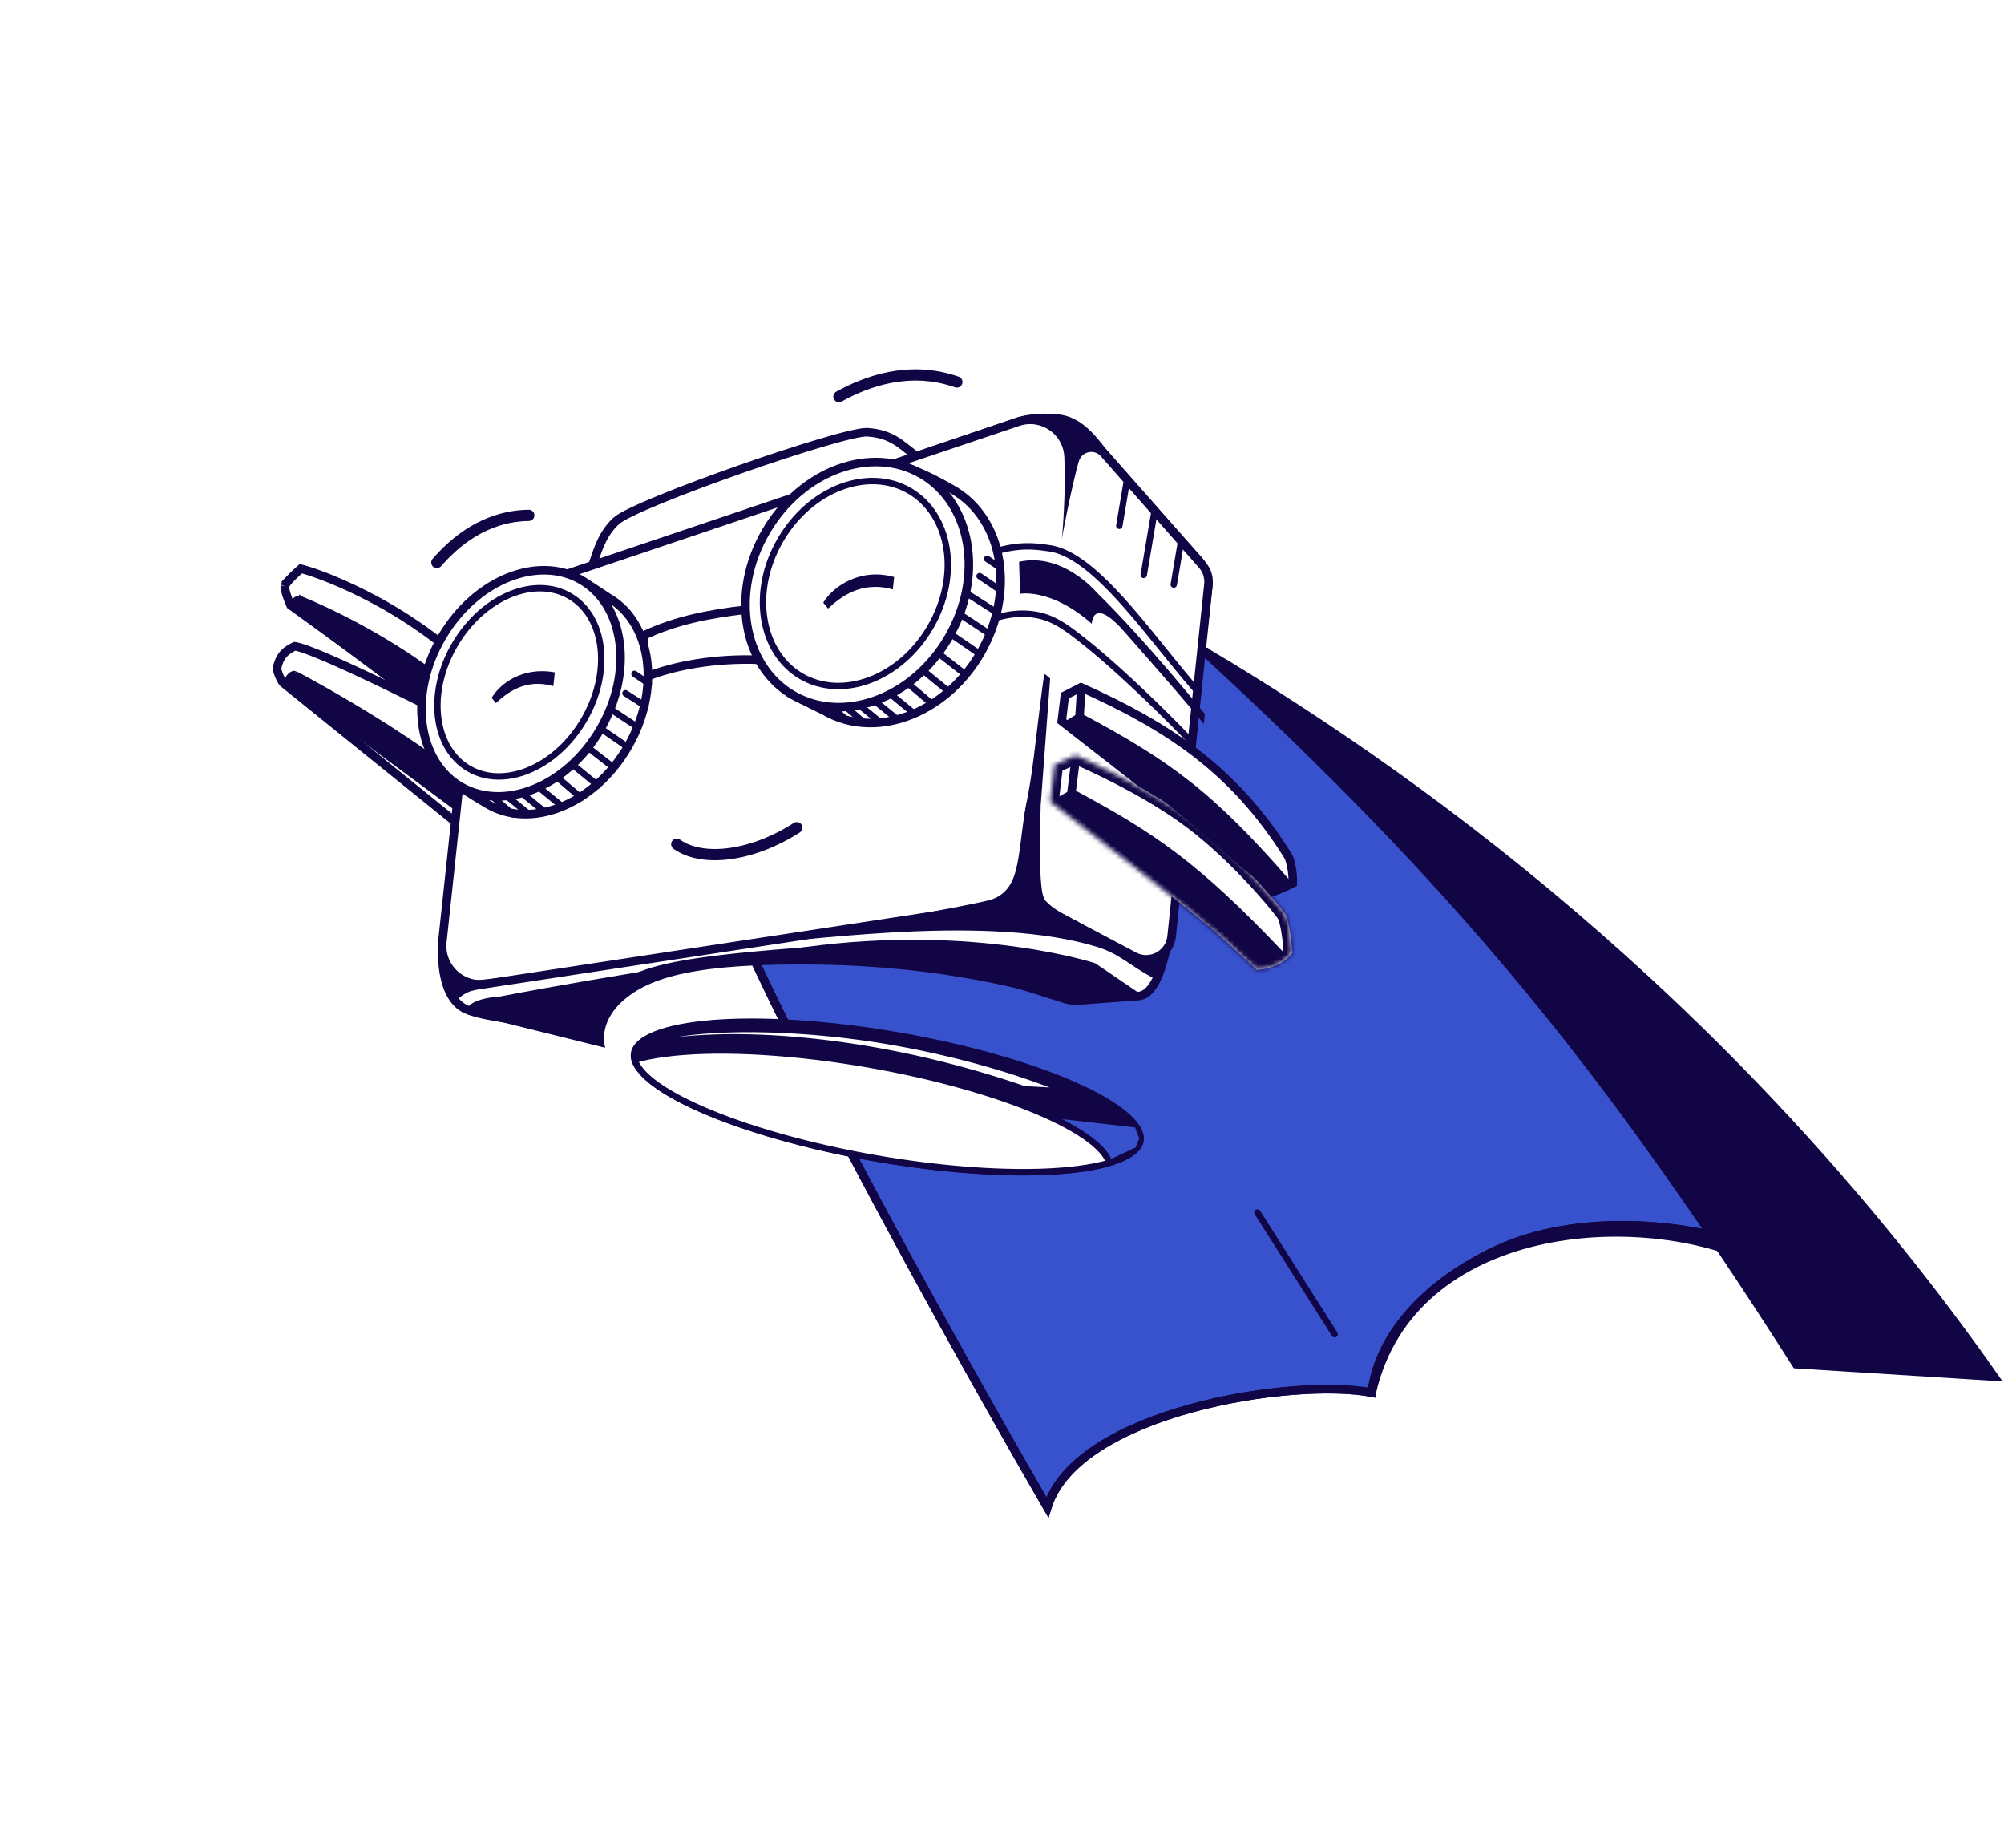<svg width="423" height="390" viewBox="0 0 423 390" fill="none" xmlns="http://www.w3.org/2000/svg"><path d="M315.829 263.854c17.336-8.126 40.367-5.443 51.825-1.337l-22.383-46.542-90.645-78.307c-36.405 2.102-107.468 12.589-108.227 29.2-.759 16.611 49.463 107.743 74.669 151.232 6.27-20.239 51.888-27.386 68.474-24.193 1.445-11.982 11.285-23.021 26.287-30.053z" fill="#3852CE" stroke="#110545" stroke-width="1.802"/><path fill-rule="evenodd" clip-rule="evenodd" d="M149.171 160.261c-2.179 1.964-3.561 4.153-3.672 6.566-.103 2.255.649 5.633 2 9.802 1.362 4.205 3.372 9.326 5.876 15.119 5.007 11.586 12.012 25.914 19.821 41.069 15.62 30.313 34.485 63.982 47.093 85.735l1.031 1.78.609-1.965c1.48-4.777 5.312-8.869 10.637-12.276 5.316-3.401 12.032-6.062 19.11-8.006 14.181-3.895 29.584-4.855 37.696-3.293l.949.183.116-.96c8.155-35.304 55.662-38.822 80.561-26.74l-24.996-51.86-91.062-78.668-.365.021c-18.241 1.053-45.157 4.206-67.624 9.179-11.227 2.486-21.391 5.436-28.815 8.827-3.709 1.694-6.782 3.52-8.965 5.487zm105.143-21.672l90.227 77.945 21.38 44.457c-5.732-1.772-13.559-3.142-21.959-3.293-9.442-.17-19.682 1.2-28.514 5.34-14.772 6.924-24.786 17.785-26.67 29.82-8.658-1.391-23.75-.309-37.58 3.489-7.183 1.974-14.084 4.695-19.603 8.226-4.866 3.114-8.727 6.901-10.703 11.424-12.582-21.764-30.881-54.484-46.094-84.005-7.802-15.141-14.786-29.428-19.769-40.959-2.492-5.767-4.478-10.831-5.816-14.959-1.349-4.164-2-7.267-1.913-9.165.079-1.74 1.083-3.512 3.078-5.309 1.99-1.794 4.879-3.529 8.507-5.187 7.252-3.313 17.272-6.23 28.456-8.706 22.206-4.916 48.816-8.049 66.973-9.118z" fill="#110545"/><path d="M379.148 287.895l41.741 2.622c-51.746-73.702-115.585-122.858-166.906-153.199 53.068 48.903 84.011 85.956 125.165 150.577z" fill="#110545" stroke="#110545" stroke-width="1.802"/><path d="M281.71 281.573l-16.289-25.677" stroke="#110545" stroke-width="1.352" stroke-linecap="round"/><path d="M96.364 138.578l-7.494 9.412-1.064-1.096-.055-.056-.064-.046L61.33 127.73a24.152 24.152 0 01-.82-2.133 10.88 10.88 0 01-.33-1.22c-.076-.379-.08-.604-.065-.699v-.001a.913.913 0 01.073-.163c.063-.115.157-.259.284-.43.255-.343.607-.74 1.009-1.156a31.908 31.908 0 012.027-1.898c2.344.595 8.222 2.597 15.885 6.711 4.075 2.188 7.932 4.696 11.037 6.961 2.673 1.95 4.752 3.692 5.934 4.876zm-36.796-.2c.547-.734 1.36-1.389 2.661-1.985.383.05 1.059.228 2.043.568 1.12.387 2.533.944 4.16 1.632 3.252 1.374 7.319 3.249 11.53 5.267 8.046 3.857 16.58 8.216 20.894 10.555l-3.771 19.816-37.322-30.124c-.494-.625-1.05-1.823-1.31-2.953.233-1.149.565-2.037 1.115-2.776z" fill="#fff" stroke="#110545" stroke-width="1.802"/><path d="M61.731 142.148c-.356.149-.91.57-1.435 1.767l44.152 32.726a9.643 9.643 0 001.713-.165c.942-.181 1.985-.542 2.73-1.236a10.968 10.968 0 00-.372-.507c-.434-.561-1.164-1.426-2.334-2.616-2.342-2.38-6.441-6.058-13.452-11.209-7.008-5.15-14.622-9.863-20.49-13.29a289.891 289.891 0 00-7.186-4.067 226.55 226.55 0 00-2.053-1.109c-.238-.127-.422-.223-.545-.288l-.14-.074-.007-.004a.72.72 0 00-.115-.015 1.045 1.045 0 00-.466.087zm41.867 17.432l.074.054.047.079.901 1.479a14.653 14.653 0 001.555-.145c.888-.132 1.856-.368 2.556-.77a11.082 11.082 0 00-.224-.418 26.714 26.714 0 00-1.498-2.343c-1.457-2.067-3.924-5.122-7.946-9.04-8.029-7.822-22.047-16.588-35.37-22.104l-.046-.019-.035-.024-.002-.001a.926.926 0 00-.178-.076c-.13-.041-.31-.07-.52-.026-.366.077-.99.419-1.599 1.791l42.285 31.563z" fill="#110545" stroke="#110545" stroke-width=".949"/><g opacity=".5" filter="url(#filter0_f_2188_9311)"><path d="M227.956 102.76s.244-3.65-2.049-4.36c-2.298-.71-3.233.854-3.393 3.773l-7.986 73.966s4.123-2.973 5.368 1.482l8.065-74.861h-.005z" fill="#fff"/><path d="M227.483 102.729l-.009.125-7.868 73.025a2.95 2.95 0 00-.824-.772c-.689-.426-1.446-.471-2.11-.366-.6.094-1.153.313-1.572.518l7.886-73.035.001-.012.001-.013c.079-1.442.348-2.431.789-2.974.209-.258.456-.415.756-.482.31-.07.712-.05 1.234.11l1.716 3.876zm0 0h0m0 0h0m0 0v-.001m0 .001v-.001m0 0h0m0 0h0m0 0h0v-.006l.001-.025.004-.106a6.929 6.929 0 00-.159-1.64c-.216-.956-.669-1.82-1.562-2.097l1.716 3.874z" stroke="#110545" stroke-width=".949"/></g><path d="M134.667 225.524h0c-.726-1.021-1.051-1.937-1.062-2.748-.011-.801.284-1.555.9-2.266 1.258-1.451 3.823-2.68 7.601-3.564 7.519-1.761 19.477-2.078 34.097-.503 14.608 1.574 29.063 4.735 40.621 8.569 5.778 1.917 10.823 4 14.796 6.131 3.985 2.138 6.842 4.3 8.302 6.354l-105.255-11.973zm0 0c1.459 2.054 4.315 4.215 8.3 6.353 3.972 2.131 9.016 4.214 14.794 6.131 11.557 3.834 26.012 6.995 40.62 8.569 14.618 1.575 26.575 1.258 34.096-.503m-97.81-20.55l97.81 20.55m0 0c3.778-.884 6.344-2.113 7.604-3.564m-7.604 3.564l7.604-3.564m0 0c.617-.711.912-1.465.901-2.267m-.901 2.267l.901-2.267m0 0c-.01-.81-.334-1.725-1.059-2.746l1.059 2.746z" fill="#110545" stroke="#110545" stroke-width=".949"/><path d="M134.836 225.399v.001c1.432 2.015 4.254 4.158 8.231 6.293 3.959 2.124 8.991 4.202 14.763 6.117 11.541 3.829 25.983 6.987 40.578 8.559 15.794 1.702 28.432 1.187 35.726-.946-.148-.536-.428-1.117-.872-1.745-1.433-2.015-4.255-4.158-8.233-6.292-3.96-2.125-8.993-4.203-14.765-6.118-11.542-3.829-25.983-6.987-40.578-8.559-15.794-1.702-28.433-1.182-35.722.947.148.536.425 1.117.872 1.743z" fill="#fff" stroke="#110545" stroke-width="1.352"/><path d="M193.571 103.199c8.773 5.72 10.269 19.256 3.063 30.309-7.207 11.053-20.197 15.144-28.97 9.424-8.773-5.72-10.269-19.256-3.062-30.309 7.207-11.053 20.197-15.144 28.969-9.424zm-69.78 19.809c3.814 2.555 5.801 7.15 5.861 12.596.06 5.443-1.81 11.685-5.65 17.418-3.84 5.734-8.899 9.84-13.955 11.857-5.058 2.018-10.064 1.931-13.879-.624-3.814-2.554-5.8-7.15-5.861-12.595-.06-5.443 1.81-11.685 5.65-17.419 3.84-5.734 8.899-9.84 13.955-11.857 5.058-2.017 10.064-1.93 13.879.624z" fill="#fff" stroke="#110545" stroke-width=".931"/><path opacity=".5" d="M223.939 124.676c.014.156.028.287.039.388l3.173 1.772c.098-.239.215-.581.314-1.021.212-.946.338-2.351-.02-4.175-.047-.037-.105-.083-.175-.136-.197-.148-.482-.35-.833-.565-.614-.376-1.412-.777-2.278-.998-.267.917-.327 2.128-.305 3.201.013.603.051 1.144.085 1.534z" fill="#fff" stroke="#110545" stroke-width=".949"/><g opacity=".5" filter="url(#filter1_f_2188_9311)"><path d="M97.352 198.554s.453 6.127 4.308 5.892l101.825-18.455s6.112-1.033 7.22-8.452c1.108-7.418-3.26-9.735-7.275-8.167-4.015 1.567-102.946 26.913-102.946 26.913s-3.393.704-3.132 2.269z" fill="url(#paint0_linear_2188_9311)"/><path d="M97.823 198.498l-.004-.022c-.032-.193.035-.385.25-.604.222-.226.561-.432.947-.608a7.989 7.989 0 011.434-.484l.058-.014.041-.01.024-.005.006-.001h.001l-2.757 1.748zm0 0l.002.021h0v.013l.005.046.004.046.016.137c.019.159.05.388.1.663.099.552.269 1.277.55 1.99.575 1.45 1.52 2.643 3.104 2.56l101.797-18.449h-.001l.005-.001h.001L97.823 198.498z" stroke="#110545" stroke-width=".949"/></g><path d="M206.247 124.021s0 0 0 0l-.375-.068.375.068zm-13.55 20.601c-11.066 7.109-22.508 7.049-28.536 1.026l-.038.008a.831.831 0 00-.333.129c0 .008.002.019.007.035.035.121.185.38.659.802.96.854 3.028 2.465 5.562 3.903 2.541 1.442 5.502 2.681 8.261 2.849 5.699.345 12.875.046 19.31-4.683 6.499-4.778 9.425-9.685 10.452-13.711h0c.245-.953.242-2.245.075-3.644a26.197 26.197 0 00-.857-4.102c-.341-1.167-.713-2.138-1.019-2.725l-.029.13c-.088.382-.226.932-.425 1.614a37.233 37.233 0 01-2.047 5.369c-1.997 4.227-5.404 9.378-11.042 13zm-28.914 1.17l.001-.001-.001.001zm.006-.015v-.002.002zm-30.333-11.408l.02.051.009.055-.469.071.469-.071v.003l.001.008.004.026.013.099c.01.085.024.21.039.371.029.322.062.791.075 1.384a28.688 28.688 0 01-.328 4.897c-.612 4.043-2.245 9.415-6.333 14.744-8.128 10.599-16.672 13.632-23.093 13.416-3.184-.107-5.214-.794-6.465-1.481a6.563 6.563 0 01-1.17-.807c-.016.062-.03.126-.041.192-.086.488-.045 1.044.375 1.516v.001c.216.244.752.64 1.589 1.087a18.94 18.94 0 003.14 1.302c2.498.795 5.674 1.306 8.949.795 6.573-1.024 13.958-6.126 19.42-12.865 5.441-6.714 7.583-14.076 7.508-18.959-.037-2.331-1.345-4.228-2.541-5.255a4.75 4.75 0 00-.819-.578 1.857 1.857 0 00-.41-.171c.012.044.03.1.058.169z" fill="#9371CA" stroke="#110545" stroke-width=".949"/><path d="M211.749 142.194h0v.003l-.001.013-.002.058a12.437 12.437 0 01-.128 1.127c-.12.762-.351 1.825-.789 3.024-.877 2.397-2.578 5.323-5.887 7.478l6.807-11.703zm0 0h0m0 0h0m0 0h0m0 0h0m0 0l.001-.026m-.001.026l.001-.026m0 0l.003-.026m-.003.026l.003-.026m0 0a2.041 2.041 0 00-.035-.765.945.945 0 00-.149-.343c-.056.06-.149.194-.252.467h0l-.001.002c-.612 1.601-1.869 3.399-3.249 5.073-1.387 1.683-2.928 3.277-4.142 4.472h0c-2.119 2.084-4.918 3.564-7.442 4.55-2.523.986-4.816 1.496-5.956 1.615l-.05.005-.05-.005c-.459-.049-.643.208-.675.348l-.003.016a.612.612 0 00.143-.03l.094-.029m21.767-15.376l-21.767 15.376m0 0l.099.01m-.099-.01l.099.01m0 0c2.675.288 8.654.404 14.857-3.631l-14.857 3.631zm-.337.093l-.001-.005.001.005zm-.043-.046l-.005-.002.005.002z" fill="url(#paint1_linear_2188_9311)" stroke="#110545" stroke-width=".949"/><path d="M195.703 100.735h0c-9.817-6.716-24.619-2.42-33.023 9.874-8.403 12.294-7.029 27.637 2.788 34.359 9.818 6.706 24.625 2.415 33.023-9.88h0c8.41-12.293 7.03-27.642-2.788-34.353zm-28.69 41.973h0c-9.034-6.176-10.093-20.058-2.647-30.946 7.445-10.889 20.765-14.953 29.799-8.777 9.029 6.17 10.092 20.057 2.647 30.946-7.44 10.89-20.765 14.947-29.799 8.777z" fill="url(#paint2_linear_2188_9311)" stroke="#110545" stroke-width=".949"/><path d="M98.144 161.831h0c-3.529-2.414-5.248-6.663-5.246-11.5.003-4.839 1.722-10.317 5.134-15.305 3.41-4.991 7.89-8.581 12.397-10.34 4.505-1.758 9.088-1.699 12.617.712 3.532 2.411 5.253 6.659 5.251 11.496-.001 4.839-1.721 10.319-5.134 15.309-3.412 4.991-7.893 8.581-12.402 10.34-4.505 1.757-9.088 1.698-12.617-.712zm32.237-26.125c.001-5.461-1.936-10.081-5.724-12.672h0c-3.784-2.587-8.791-2.713-13.878-.728-5.085 1.985-10.198 6.064-14.109 11.785-3.91 5.72-5.854 11.966-5.855 17.425-.002 5.461 1.934 10.083 5.719 12.673 3.787 2.587 8.795 2.715 13.883.73 5.085-1.983 10.198-6.062 14.109-11.786 3.911-5.723 5.854-11.969 5.855-17.427z" fill="url(#paint3_linear_2188_9311)" stroke="#110545" stroke-width=".949"/><path opacity=".5" d="M170.441 122.032h0c-2.952 3.464-3.811 5.885-4.156 7.528-.082.389-.133.73-.177 1.016l-.005.035a6.353 6.353 0 01-.13.698c-.047.171-.097.258-.146.312-.045.049-.121.104-.288.148l4.902-9.737zm0 0c2.128-2.496 5.958-4.598 9.427-6.382m-9.427 6.382l9.427-6.382m0 0c.465-.24.924-.473 1.373-.701m-1.373.701l1.373-.701m0 0c1.243-.633 2.406-1.225 3.408-1.787m-3.408 1.787l3.408-1.787m0 0c1.382-.776 2.366-1.449 2.819-2.029l-2.819 2.029zm2.819-2.029c.753-.966.814-1.664.705-2.127-.104-.438-.382-.762-.61-.962-6.459-1.599-14.308 1.709-19.147 8.787-3.129 4.578-4.322 9.769-3.737 14.337.082.265.189.442.307.537.096.078.249.143.552.064l21.93-20.636zm-83.873 33.26h0c-2.485 3.066-3.216 5.205-3.512 6.657-.07.342-.115.643-.153.895l-.005.031a5.89 5.89 0 01-.11.611.63.63 0 01-.114.257c-.029.033-.08.074-.205.11-.227.063-.32.011-.374-.035-.08-.069-.165-.208-.23-.435-.463-4.005.554-8.567 3.176-12.596 4.06-6.227 10.58-9.14 15.897-7.796.179.17.392.438.472.801.087.394.037.998-.587 1.84l-14.255 9.66zm0 0c1.797-2.216 5.015-4.088 7.916-5.672m-7.916 5.672l7.916-5.672m0 0l1.149-.623m-1.149.623l1.149-.623m0 0a81.826 81.826 0 002.848-1.585m-2.848 1.585l2.848-1.585m0 0c1.156-.689 1.969-1.278 2.342-1.78l-2.342 1.78z" fill="#fff" stroke="#110545" stroke-width=".949"/><path d="M137.036 132.752l-.004-.008-.003-.007-.031-.059a25.758 25.758 0 00-.593-1.064 30.248 30.248 0 00-1.729-2.623c-.727-.983-1.583-1.994-2.519-2.834a10.678 10.678 0 00-1.282-.993c.102.158.206.326.311.505.735 1.251 1.533 3.029 1.842 5.202.153.041.35.106.592.206.613.253 1.52.735 2.757 1.653.291.216.519.361.693.453.047.025.088.045.124.061a3.155 3.155 0 00-.133-.43l-.025-.062zm.177.709l.001-.003-.001.003z" fill="url(#paint4_linear_2188_9311)" stroke="#110545" stroke-width=".949"/><path d="M205.435 108.971c1.018 2.561 1.947 6.23 1.656 10.737l.072.035c.252.12.604.31 1.024.591a12.273 12.273 0 012.307 2.034c.002-.294-.005-.644-.03-1.051-.092-1.481-.422-3.711-1.386-6.664-.958-2.924-2.692-5.675-4.138-7.465a17.263 17.263 0 00-.799-.925c.385.676.848 1.586 1.294 2.708zm-2.482-3.73l-.006-.001.006.001z" fill="url(#paint5_linear_2188_9311)" stroke="#110545" stroke-width=".949"/><path d="M166.985 115.117c8.519-10.237 22.134-13.38 30.381-6.509a15.531 15.531 0 011.947 1.932c-.938-2.36-2.387-4.43-4.338-6.064-7.696-6.412-20.695-3.709-29.068 6.39-5.931 7.159-7.788 15.968-5.6 22.751-.276-6.064 1.946-12.836 6.678-18.5zm-69.353 26.84c2.67-5.335 6.721-9.772 11.122-12.618 4.393-2.84 9.193-4.129 13.336-3.052a10.75 10.75 0 011.927.697c-1.182-1.311-2.71-2.257-4.562-2.744-3.802-.988-8.327.157-12.59 2.905-4.256 2.744-8.195 7.053-10.801 12.28-3.662 7.349-3.63 14.37-.735 18.556-1.299-4.429-.621-10.208 2.303-16.024z" fill="#110545" stroke="#110545" stroke-width=".931"/><path d="M139.391 178.586c5.531 3.933 16.071 2.481 25.341-3.492m37.241-94.476c-10.015-3.5-19.058-.143-24.893 3.081m-65.47 25.063c-9.22.134-15.6 5.576-19.4 9.951" stroke="#110545" stroke-width="2.371" stroke-linecap="round"/><path d="M232.977 95.603l-.012-.013-.011-.014a75.315 75.315 0 01-.667-.832c-.889-1.119-1.91-2.404-3.175-3.556-1.575-1.435-3.445-2.58-5.727-2.828-4.017-.435-6.864.111-8.499.62l-108.637 37.083a8.107 8.107 0 00-5.441 6.783l-7.383 66.738c-.13 1.702-.105 4.624.627 7.373.739 2.775 2.14 5.171 4.61 6.164 1.998.804 5.317 1.439 9.061 1.952 3.718.51 7.759.888 11.154 1.206l-.084.897.084-.897.423.039c2.519.236 5.015-.667 6.768-2.476l5.344-5.513c.522-.538 1.123-1.053 1.839-1.442 3.336-1.81 8.46-3.082 16.869-4.171 8.435-1.092 20.288-2.011 37.162-3.055a9.982 9.982 0 013.608.441l33.84 10.69a8.098 8.098 0 003.046.354l12.646-.944c1.092-.159 2.091-.87 3.011-2.294.934-1.446 1.724-3.537 2.389-6.234 1.328-5.387 2.096-12.926 2.682-21.876l.001-.023.003-.022 6.443-55.234a8.11 8.11 0 00-1.981-6.313l-19.993-22.603z" fill="#fff" stroke="#110545" stroke-width="1.802"/><path d="M255.07 123.353a5.41 5.41 0 00-1.32-4.136l-20.7-23.506c-2.071-2.353-5.951-1.122-6.288 1.994l-9.705 89.722a3.604 3.604 0 001.897 3.573l20.44 10.823c3.385 1.792 7.509-.406 7.908-4.216l7.768-74.254zM225.496 97.62c.657-5.896-5.03-10.479-10.651-8.584l-108.909 36.716a8.11 8.11 0 00-5.473 6.821l-7.091 66.187c-.567 5.29 4.026 9.683 9.285 8.882l106.331-16.204a8.11 8.11 0 006.839-7.118l9.669-86.7z" fill="#fff" stroke="#110545" stroke-width="1.802"/><path d="M238.568 201.111c-2.916-.753-19.014-8.696-20.544-10.888-1.87-2.679-1.092-15.829-.88-23.611-2.664 13.223-1.127 20.763-7.786 23.201-2.388.875-32.746 6.375-38.924 7.036-6.178.66-67.335 10.581-71.703 10.077-3.494-.402-5.008-4.084-5.328-5.874-.093.596-.143 2.43.401 4.998s1.945 4.451 2.578 5.072c.378-.441 1.51-1.452 3.009-1.967 1.874-.644 57.308-10.488 65.183-10.573 7.874-.085 44.286-5.649 66.85 1.212 5.021 1.527 7.123 4.076 11.923 6.546l1.944-1.921c.5-1.345 1.029-3.805-.854-2.889-2.354 1.145-2.953.335-5.869-.419z" fill="#110545"/><path d="M142.846 178.168c5.531 3.933 16.071 2.481 25.341-3.492" stroke="#110545" stroke-width="2.371" stroke-linecap="round"/><path d="M241.312 210.172l-10.155-6.895s-25.229-8.267-61-3.426c-35.772 4.847-64.532 10.432-64.532 10.432s-8.142.44-6.825 3.657l28.949 7.186s-1.782-5.047 3.808-9.977c5.59-4.93 15.459-7.945 41.34-7.575 25.881.363 45.628 5.598 52.982 8.281l15.433-1.683z" fill="#110545"/><path d="M192.79 95.787c-2.539-1.924-4.681-4.267-9.726-4.572-5.045-.306-48.659 14.89-52.915 18.661-3.038 2.693-4.047 6.461-4.891 8.869" stroke="#110545" stroke-width="1.802" stroke-linecap="round"/><path d="M136.271 220.22l-.014.007-.015.006h0-.001 0l-.009.004-.04.017c-.035.016-.088.04-.152.072a4.316 4.316 0 00-.328.182 48.14 48.14 0 012.841-.565c2.879-.49 7.237-1.019 13.175-1.178 10.975-.3 34.91.786 64.469 10.912l8.189.451a131.038 131.038 0 00-7.38-2.769c-6.341-2.176-15.554-4.883-27.037-6.997-11.479-2.114-23.071-3.046-32.724-2.997-4.826.024-9.161.294-12.751.783-3.6.49-6.414 1.195-8.223 2.072z" fill="#fff" stroke="#110545" stroke-width=".949"/><path d="M224.121 113.841c.225-2.126.47-5.629.622-11.007.214-7.525-.514-9.148-2.085-10.724a8.158 8.158 0 00-1.158-.966l-1.312 1.13c-1.793 3.507-5.373 10.762-5.352 11.726.02.964-.234 25.786-.281 29.108 3.59 1.327 9.285 3.886 10.103 4.1 4.883 1.282 5.479-18.255 6.954-18.985 1.015-1.661 3.047-5.202 3.051-6.085.004-1.104-3.461-16.176-4.189-16.401-.729-.226-2.336.362-2.844 1.943-.531 1.653-2.489 10.219-3.509 16.161z" fill="#fff"/><path d="M218.454 186.251l3.206-43.055c-.576-.49-.734-.689-1.25-.972-2.751 19.739-2.235 25.451-7.641 40.852l-.154-4.565 1.953-41.402 4.918-8.808 7.001.802-.787 56.779-7.246.369z" fill="#fff"/><path d="M219.605 184.179c-.179-3.072-.039-10.405.053-13.688l-.425-1.436c-.912 3.742-2.742 11.332-2.773 11.757-.038.532-.65 5.727-.377 6.427.218.561 1.502 3.245 2.117 4.517l9.735 2.98c-4.212-2.139-5.632-3.021-7.038-4.429-.852-.852-1.069-2.288-1.292-6.128zm-3.944-95.399c2.68-.164 8.325.798 9.472 5.964.835 3.762 1.082 5.65 1.106 6.465a19.48 19.48 0 00-.047.505c.034-.047.056-.201.047-.505.285-2.673 1.305-7.103 3.547-6.787 1.903.27 2.758.712 3.063 1.015l.134.2a.476.476 0 00-.134-.2c-1.233-1.812-4.073-5.372-6.622-6.592-2.645-1.267-8.146-.57-10.566-.064z" fill="#110545"/><path d="M237.785 101.938l-1.527 9.021m7.39-2.787l-2.227 13.157m7.862-6.987l-1.527 9.021m-26.16-7.638c-2.042-.307-3.88-.528-6.058-.379-2.07.141-4.474.617-7.656 1.702l1.436 13.566a52.7 52.7 0 00.55-.147c2.161-.584 5.653-1.528 9.87-.474 3.23.807 5.88 2.869 8.32 4.768l.052.04c7.437 5.788 17.571 15.638 23.646 22.025L252.881 146c-2.404-2.732-4.865-5.776-7.344-8.843l-.361-.446c-2.673-3.307-5.368-6.626-8.058-9.628-2.692-3.004-5.362-5.671-7.979-7.677-2.623-2.011-5.145-3.321-7.543-3.681z" stroke="#110545" stroke-width="1.352" stroke-linecap="round"/><path d="M254.313 150.679s-12.518-15.57-22.688-25.505c0 0-7.208-8.695-16.519-6.612l.204 6.75s6.486-1.28 15.15 6.327c0 0 .09-6.057 6.94 1.767 6.855 7.825 13.405 15.204 16.68 19.381l.227-2.108h.006z" fill="#110545"/><path d="M271.9 180.678c-11.409-18.29-25.335-27.345-43.723-35.62l-3.414 1.747-.652 5.383c1.819 1.423 4.049 3.16 6.51 5.077 10.742 8.364 25.888 20.158 30.441 24.271 4.424 3.996 6.549 5.963 7.382 6.757 1.44-.463 2.808-1.066 4.422-1.899.044-.994-.044-2.095-.215-3.105-.199-1.182-.493-2.133-.751-2.611z" fill="#fff" stroke="#110545" stroke-width="1.802"/><path d="M228.225 145.486l-.401 6.416" stroke="#110545" stroke-width="1.802"/><mask id="a" fill="#fff"><path d="M222.595 161.4l4.463-1.981.003.002c3.794 1.699 15.164 6.791 24.198 13.513 8.813 6.559 16.898 15.832 19.99 19.929.671 1.211 1.216 4.115 1.503 8.259-2.082 2.495-4.242 3.134-7.396 3.597-.229-.245-2.098-2.01-7.74-7.107s-26.373-20.928-35.953-28.431l.932-7.781z"/></mask><path d="M222.595 161.4l4.463-1.981.003.002c3.794 1.699 15.164 6.791 24.198 13.513 8.813 6.559 16.898 15.832 19.99 19.929.671 1.211 1.216 4.115 1.503 8.259-2.082 2.495-4.242 3.134-7.396 3.597-.229-.245-2.098-2.01-7.74-7.107s-26.373-20.928-35.953-28.431l.932-7.781z" fill="#fff"/><path d="M227.058 159.419l-.731-1.647.734-.326.733.328-.736 1.645zm-4.463 1.981l-1.789-.215.122-1.017.936-.415.731 1.647zm-.932 7.781l-1.111 1.419-.799-.626.12-1.008 1.79.215zm43.693 35.538l.262 1.783-.934.137-.645-.69 1.317-1.23zm7.396-3.597l1.797-.124.05.722-.464.557-1.383-1.155zm-1.503-8.259l1.438-1.085.076.101.062.11-1.576.874zm-19.99-19.929l-1.076 1.446 1.076-1.446zm-24.198-13.513l.736-1.645h.001l-.737 1.645zm.728 1.646l-4.463 1.98-1.462-3.294 4.463-1.981 1.462 3.295zm-3.404.547l-.933 7.781-3.579-.429.933-7.781 3.579.429zm-1.611 6.148c9.508 7.446 30.345 23.359 36.05 28.512l-2.416 2.675c-5.58-5.04-26.204-20.79-35.856-28.349l2.222-2.838zm36.05 28.512c5.603 5.062 7.553 6.897 7.849 7.215l-2.634 2.46c.004.005-.022-.023-.106-.104a132.275 132.275 0 00-1.64-1.536 757.732 757.732 0 00-5.885-5.36l2.416-2.675zm6.27 6.662c1.539-.226 2.669-.474 3.631-.901.924-.409 1.766-1.016 2.643-2.068l2.767 2.31c-1.204 1.443-2.483 2.403-3.949 3.053-1.426.632-2.953.935-4.568 1.172l-.524-3.566zm5.86-1.69c-.141-2.028-.342-3.719-.582-5.028-.25-1.361-.514-2.146-.7-2.481l3.153-1.748c.485.876.83 2.149 1.092 3.578.272 1.482.486 3.315.632 5.431l-3.595.248zm-1.144-7.298c-3.024-4.008-10.992-13.143-19.627-19.568l2.152-2.892c8.992 6.692 17.194 16.104 20.352 20.29l-2.877 2.17zm-19.627-19.568c-8.856-6.589-20.054-11.611-23.858-13.315l1.473-3.289c3.784 1.695 15.324 6.857 24.537 13.712l-2.152 2.892zm-23.858-13.314l-.003-.002 1.472-3.29.003.002-1.472 3.29z" fill="#110545" mask="url(#a)"/><path d="M226.961 160.906l-.985 7.864" stroke="#110545" stroke-width="1.802"/><path d="M226.421 166.511l-3.984 2.179c6.503 5.118 20.918 16.423 26.559 20.702 5.641 4.279 13.83 11.319 17.22 14.304l4.964-2.456c-18.327-19.351-27.493-25.481-44.759-34.729zm1.443-16.15l-3.4 2.092c7.562 5.801 24.013 18.6 29.326 23.386 5.312 4.786 11.955 10.278 14.613 12.426l4.264-1.993c-16.869-19.514-26.088-25.908-44.803-35.911z" fill="#110545"/><path d="M160.483 139.255l-3.13-10.581c-7.772.922-14.706 2.243-21.561 5.473l.641 8.7c5.773-2.349 14.564-3.991 24.05-3.592zm13.461 10.723l.03.015.03.017c10.492 6.143 25.251.973 32.863-12.029 7.611-13.002 4.895-28.403-5.597-34.545-3.811-2.231-7.622-4.097-12.218-5.62-3.743.5-7.624 2.728-11.227 5.946-3.653 3.263-6.943 7.475-9.418 11.703-2.491 4.256-3.748 10.16-3.935 15.993-.182 5.692.659 11.174 2.247 14.833 2.954 1.602 3.987 2.106 6.722 3.442l.503.245z" fill="#fff" stroke="#110545" stroke-width="1.802"/><path d="M178.593 149.214l3.914 3.413m-6.585-3.125l2.764 2.438m2.989-2.886l4.236 3.446m-1.049-4.387l4.564 3.713m-1.238-5.165l4.897 4.019m-1.165-6.214l4.823 4.107m-1.354-6.614l4.91 4.003m-1.632-7.613l4.999 3.89m-2.363-7.995l5.342 3.661m-3.711-8.054l5.989 3.952m-4.569-8.405l6.051 3.863m-3.634-7.674l4.376 2.965m-2.787-6.611l2.427 1.645" stroke="#110545" stroke-width="1.352" stroke-linecap="round"/><path d="M161.702 112.116c-7.612 13.002-4.896 28.402 5.597 34.545 10.492 6.142 25.251.972 32.863-12.03 7.611-13.002 4.895-28.402-5.597-34.545-10.493-6.142-25.252-.972-32.863 12.03z" fill="#fff" stroke="#110545" stroke-width="1.802"/><path d="M164.76 113.905c-6.392 10.918-4.27 23.757 4.346 28.801 8.616 5.044 20.85.609 27.242-10.309 6.392-10.919 4.27-23.758-4.346-28.802-8.616-5.044-20.85-.609-27.242 10.31z" fill="#fff" stroke="#110545" stroke-width="1.352"/><path d="M128.531 126.203l-.019-.011-.018-.012c-.664-.434-1.233-.809-1.755-1.153a144.857 144.857 0 00-4.239-2.718c-3.837-.058-8.3 1.571-12.518 4.392-4.292 2.87-8.242 6.915-10.915 11.465-2.45 4.172-3.94 9.342-4.411 14.34-.463 4.906.065 9.545 1.535 12.851 2.207 1.618 3.892 2.679 6.769 4.369 9.038 5.31 22.287.252 29.463-11.963 7.177-12.215 5.146-26.25-3.892-31.56z" fill="#fff" stroke="#110545" stroke-width="1.802"/><path d="M103.996 168.152l4.248 3.706" stroke="#110545" stroke-width="1.352" stroke-linecap="round"/><path d="M101.492 168.596a.45.45 0 11.596-.676l-.596.676zm.596-.676l3.466 3.057-.596.676-3.466-3.057.596-.676z" fill="#110545"/><path d="M107.476 168.424l3.964 3.226m-.652-3.739l4.144 3.371m-.815-4.821l4.278 3.512m-.547-5.708l4.823 4.107m-1.354-6.614l4.91 4.003m-1.632-7.613l4.999 3.89m-2.362-7.995l5.343 3.661m-3.013-7.59l4.947 3.264m-2.484-7.069l4.229 2.701m-2.327-6.792l3.016 2.044" stroke="#110545" stroke-width="1.352" stroke-linecap="round"/><path d="M93.297 134.411c-7.176 12.215-5.145 26.25 3.893 31.56 9.038 5.31 22.287.252 29.463-11.963 7.177-12.215 5.145-26.25-3.893-31.56-9.037-5.31-22.286-.252-29.463 11.963z" fill="#fff" stroke="#110545" stroke-width="1.802"/><path d="M96.02 136.01c-2.977 5.069-4.107 10.548-3.555 15.293.552 4.745 2.776 8.716 6.47 10.886s8.244 2.18 12.658.352c4.414-1.827 8.65-5.481 11.628-10.55 2.978-5.069 4.108-10.548 3.556-15.293-.553-4.745-2.777-8.715-6.47-10.886-3.694-2.17-8.245-2.18-12.659-.352-4.414 1.828-8.65 5.482-11.628 10.55z" fill="#fff" stroke="#110545" stroke-width="1.352"/><path fill-rule="evenodd" clip-rule="evenodd" d="M103.773 147.28c1.729-2.948 6.456-6.637 13.337-5.379l-.312 2.895c-6.031-1.705-9.953 1.575-12.116 3.584l-.909-1.1zm69.995-20.088c1.95-3.323 7.736-7.454 14.972-5.408l-.29 2.609c-6.798-1.922-11.219 1.775-13.657 4.04l-1.025-1.241z" fill="#110545"/><defs><linearGradient id="paint0_linear_2188_9311" x1="163.006" y1="199.657" x2="157.209" y2="179.034" gradientUnits="userSpaceOnUse"><stop stop-color="#fff"/><stop offset="1" stop-color="#fff" stop-opacity="0"/></linearGradient><linearGradient id="paint1_linear_2188_9311" x1="211.353" y1="150.441" x2="190.282" y2="148.171" gradientUnits="userSpaceOnUse"><stop stop-color="#A4EEFB"/><stop offset="1" stop-color="#808FDB"/></linearGradient><linearGradient id="paint2_linear_2188_9311" x1="203.857" y1="125.354" x2="157.317" y2="120.34" gradientUnits="userSpaceOnUse"><stop stop-color="#7729F6"/><stop offset="1" stop-color="#9EFFEE"/></linearGradient><linearGradient id="paint3_linear_2188_9311" x1="129.922" y1="145.693" x2="91.274" y2="141.529" gradientUnits="userSpaceOnUse"><stop stop-color="#7729F6"/><stop offset="1" stop-color="#9EFFEE"/></linearGradient><linearGradient id="paint4_linear_2188_9311" x1="138.135" y1="129.366" x2="128.864" y2="128.367" gradientUnits="userSpaceOnUse"><stop stop-color="#6BD4E6"/><stop offset="1" stop-color="#80C4DB"/></linearGradient><linearGradient id="paint5_linear_2188_9311" x1="211.841" y1="114.703" x2="201.901" y2="113.632" gradientUnits="userSpaceOnUse"><stop stop-color="#C0F6FF"/><stop offset="1" stop-color="#8094DB"/></linearGradient><filter id="filter0_f_2188_9311" x="209.885" y="93.587" width="22.722" height="88.678" filterUnits="userSpaceOnUse" color-interpolation-filters="sRGB"><feFlood flood-opacity="0" result="BackgroundImageFix"/><feBlend in="SourceGraphic" in2="BackgroundImageFix" result="shape"/><feGaussianBlur stdDeviation="2.322" result="effect1_foregroundBlur_2188_9311"/></filter><filter id="filter1_f_2188_9311" x="92.693" y="164.263" width="122.83" height="44.834" filterUnits="userSpaceOnUse" color-interpolation-filters="sRGB"><feFlood flood-opacity="0" result="BackgroundImageFix"/><feBlend in="SourceGraphic" in2="BackgroundImageFix" result="shape"/><feGaussianBlur stdDeviation="2.322" result="effect1_foregroundBlur_2188_9311"/></filter></defs></svg>